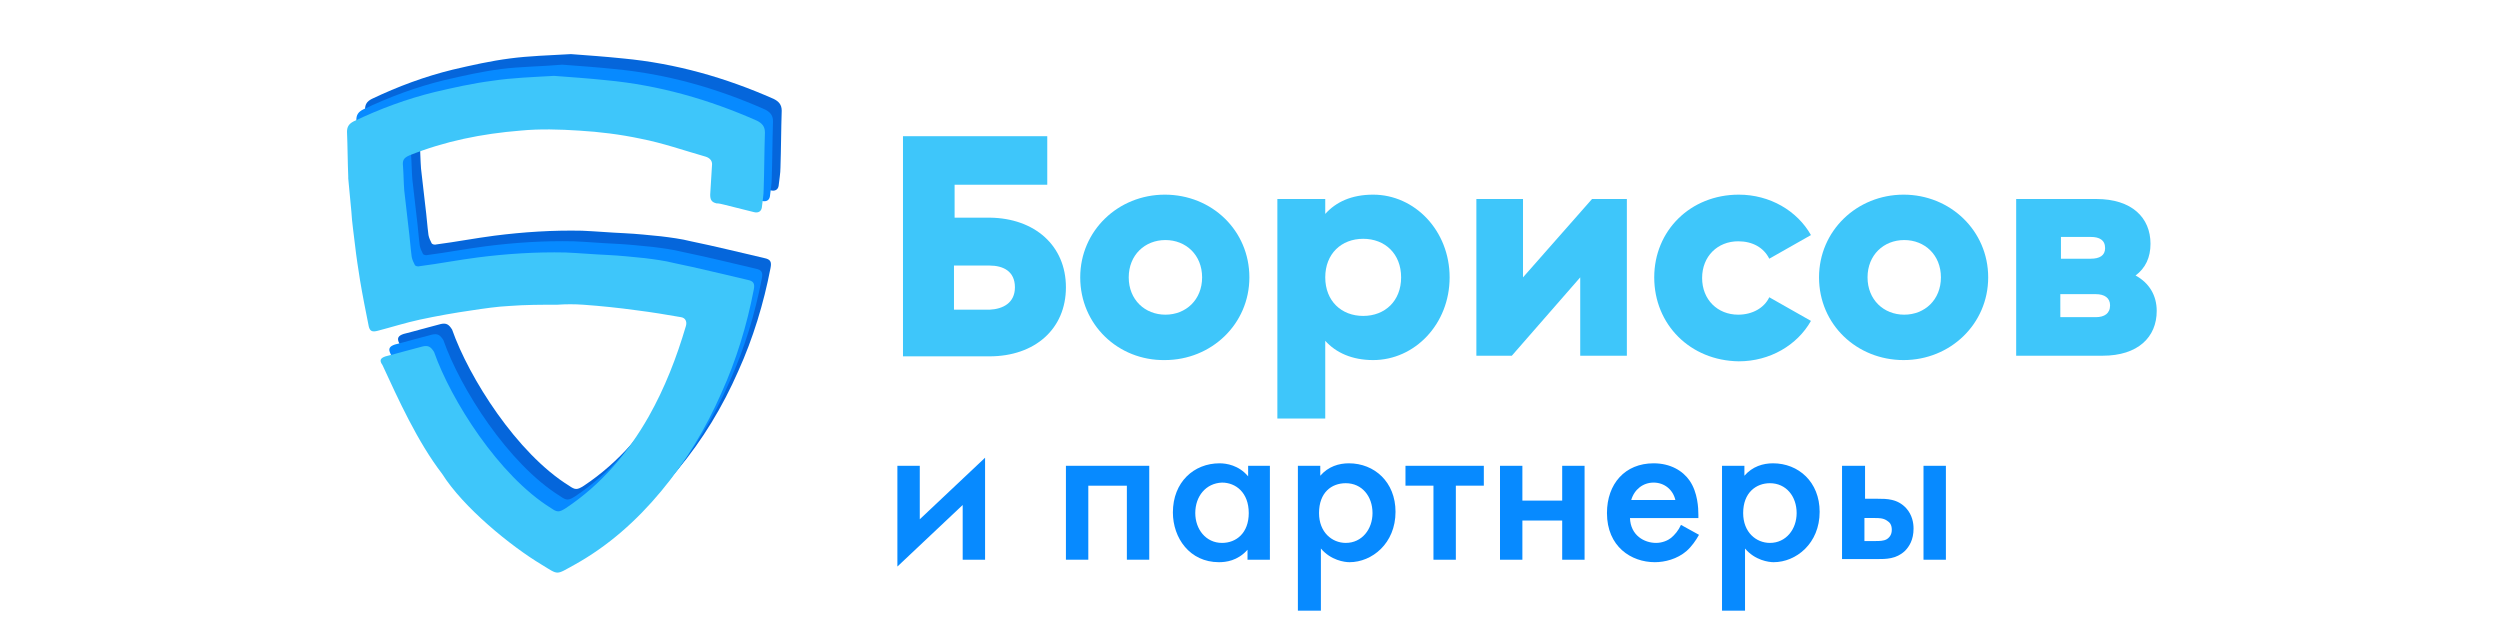 <?xml version="1.0" encoding="UTF-8"?> <!-- Generator: Adobe Illustrator 19.2.1, SVG Export Plug-In . SVG Version: 6.00 Build 0) --> <svg xmlns="http://www.w3.org/2000/svg" xmlns:xlink="http://www.w3.org/1999/xlink" id="Слой_1" x="0px" y="0px" viewBox="0 0 402 100.7" style="enable-background:new 0 0 402 100.7;" xml:space="preserve"> <style type="text/css"> .st0{fill:#0566DB;} .st1{fill:#078AFF;} .st2{fill:#3EC6FA;} .st3{enable-background:new ;} </style> <g> <path class="st0" d="M91.8,8.7c2.7,0.2,5.5,0.4,8.4,0.7c8.5,0.8,16.5,3.1,24.2,6.5c0.8,0.4,1.3,0.9,1.3,1.9c-0.1,3-0.1,6.1-0.2,9.1 c0,1-0.2,2-0.3,3c-0.1,0.6-0.6,0.9-1.3,0.7c-1.6-0.4-3.2-0.8-4.8-1.2c-0.4-0.1-0.8-0.2-1.2-0.2c-0.8-0.2-1-0.6-1-1.4 c0.1-1.6,0.2-3.3,0.3-4.9c0-0.6-0.4-1-1-1.2c-3.5-1-6.9-2.2-10.5-2.9c-3.3-0.7-6.6-1.1-9.9-1.3c-3.1-0.2-6.3-0.3-9.4,0 c-6.2,0.5-12.2,1.7-17.9,4c-0.9,0.4-1.1,0.8-1,1.7c0.1,1.3,0.1,2.6,0.2,3.9c0.2,2,0.5,4.1,0.7,6.1c0.2,1.5,0.3,3.1,0.5,4.6 c0.1,0.5,0.3,0.9,0.5,1.3c0.1,0.2,0.5,0.3,0.8,0.2c3.1-0.4,6.2-1,9.3-1.4c4.7-0.6,9.4-0.9,14.1-0.8c2.3,0.1,4.5,0.3,6.8,0.4 c2,0.1,3.9,0.3,5.9,0.5c1.6,0.2,3.2,0.4,4.8,0.8c3.9,0.8,7.9,1.8,11.8,2.7c1,0.2,1.2,0.6,1,1.6c-1.1,5.7-2.8,11.3-5.2,16.6 c-2.5,5.7-5.7,11-9.7,15.8c-3.9,4.7-8.5,8.8-13.9,11.8c-3.1,1.7-2.5,1.7-5.3,0c-5-3-12.6-9.2-16-14.6c-4-5.2-7.1-12.1-9.6-17.5 c-0.4-0.8-0.2-1.2,0.7-1.5c2-0.5,4-1.1,6-1.6c0.9-0.2,1.3,0.1,1.8,0.9c2.7,7.7,10.4,19.9,18.8,25.1c1,0.7,1.3,0.7,2.4,0 c5.7-3.8,10-8.9,13.3-14.7c2.6-4.6,4.5-9.5,6-14.6c0.2-0.7-0.1-1.3-0.8-1.4c-2.3-0.4-4.7-0.8-7.1-1.1c-2.9-0.4-5.8-0.7-8.6-0.9 c-1.4-0.1-2.8-0.1-4.2,0c-2.6,0-5.1,0-7.7,0.2c-2,0.1-4,0.4-6,0.7c-2.8,0.4-5.6,0.9-8.4,1.5c-2.3,0.5-4.5,1.2-6.8,1.8 c-0.8,0.2-1.2,0.1-1.4-0.7c-0.5-2.5-1-5-1.4-7.4c-0.3-1.9-0.6-3.8-0.8-5.6s-0.5-3.7-0.6-5.5c-0.2-1.8-0.3-3.5-0.5-5.3 c0-0.1,0-0.2,0-0.3c-0.1-2.4-0.1-4.8-0.2-7.2c0-0.8,0.3-1.3,1.1-1.7c4.2-2,8.5-3.6,13-4.7c3-0.7,6.1-1.4,9.2-1.8 C85,9,88.3,8.9,91.8,8.7z"></path> <path class="st1" d="M90.4,10.4c2.7,0.2,5.5,0.4,8.4,0.7c8.5,0.8,16.5,3.1,24.2,6.5c0.8,0.4,1.3,0.9,1.3,1.9 c-0.1,3-0.1,6.1-0.2,9.1c0,1-0.2,2-0.3,3c-0.1,0.6-0.6,0.9-1.3,0.7c-1.6-0.4-3.2-0.8-4.8-1.2c-0.4-0.1-0.8-0.2-1.2-0.2 c-0.8-0.2-1-0.6-1-1.4c0.1-1.6,0.2-3.3,0.3-4.9c0-0.6-0.4-1-1-1.2c-3.5-1-6.9-2.2-10.5-2.9c-3.3-0.7-6.6-1.1-9.9-1.3 c-3.1-0.2-6.3-0.3-9.4,0c-6.2,0.5-12.2,1.7-17.9,4c-0.9,0.4-1.1,0.8-1,1.7c0.1,1.3,0.1,2.6,0.2,3.9c0.2,2,0.5,4.1,0.7,6.1 c0.2,1.5,0.3,3.1,0.5,4.6c0.1,0.5,0.3,0.9,0.5,1.3c0.1,0.2,0.5,0.3,0.8,0.2c3.1-0.4,6.2-1,9.3-1.4c4.7-0.6,9.4-0.9,14.1-0.8 c2.3,0.1,4.5,0.3,6.8,0.4c2,0.1,3.9,0.3,5.9,0.5c1.6,0.2,3.2,0.4,4.8,0.8c3.9,0.8,7.9,1.8,11.8,2.7c1,0.2,1.2,0.6,1,1.6 c-1.1,5.7-2.8,11.3-5.2,16.6c-2.5,5.7-5.7,11-9.7,15.8c-3.9,4.7-8.5,8.8-13.9,11.8c-3.1,1.7-2.5,1.7-5.3,0c-5-3-12.6-9.2-16-14.6 c-4-5.2-7.1-12.1-9.6-17.5c-0.4-0.8-0.2-1.2,0.7-1.5c2-0.5,4-1.1,6-1.6c0.9-0.2,1.3,0.1,1.8,0.9c2.7,7.7,10.4,19.9,18.8,25.1 c1,0.7,1.3,0.7,2.4,0c5.7-3.8,10-8.9,13.3-14.7c2.6-4.6,4.5-9.5,6-14.6c0.2-0.7-0.1-1.3-0.8-1.4c-2.3-0.4-4.7-0.8-7.1-1.1 c-2.9-0.4-5.8-0.7-8.6-0.9c-1.4-0.1-2.8-0.1-4.2,0c-2.6,0-5.1,0-7.7,0.2c-2,0.1-4,0.4-6,0.7c-2.8,0.4-5.6,0.9-8.4,1.5 c-2.3,0.5-4.5,1.2-6.8,1.8c-0.8,0.2-1.2,0.1-1.4-0.7c-0.5-2.5-1-5-1.4-7.4c-0.3-1.9-0.6-3.8-0.8-5.6s-0.5-3.7-0.6-5.5 c-0.2-1.8-0.3-3.5-0.5-5.3c0-0.1,0-0.2,0-0.3c-0.1-2.4-0.1-4.8-0.2-7.2c0-0.8,0.3-1.3,1.1-1.7c4.2-2,8.5-3.6,13-4.7 c3-0.7,6.1-1.4,9.2-1.8C83.7,10.7,87,10.7,90.4,10.4z"></path> <path class="st2" d="M89.1,12.2c2.7,0.2,5.5,0.4,8.4,0.7c8.5,0.8,16.5,3.1,24.2,6.5c0.8,0.4,1.3,0.9,1.3,1.9 c-0.1,3-0.1,6.1-0.2,9.1c0,1-0.2,2-0.3,3c-0.1,0.6-0.6,0.9-1.3,0.7c-1.6-0.4-3.2-0.8-4.8-1.2c-0.4-0.1-0.8-0.2-1.2-0.2 c-0.8-0.2-1-0.6-1-1.4c0.1-1.6,0.2-3.3,0.3-4.9c0-0.6-0.4-1-1-1.2c-3.5-1-6.9-2.2-10.5-2.9c-3.3-0.7-6.6-1.1-9.9-1.3 c-3.1-0.2-6.3-0.3-9.4,0c-6.2,0.5-12.2,1.7-17.9,4c-0.9,0.4-1.1,0.8-1,1.7c0.1,1.3,0.1,2.6,0.2,3.9c0.2,2,0.5,4.1,0.7,6.1 c0.2,1.5,0.3,3.1,0.5,4.6c0.1,0.5,0.3,0.9,0.5,1.3c0.1,0.2,0.5,0.3,0.8,0.2c3.1-0.4,6.2-1,9.3-1.4c4.7-0.6,9.4-0.9,14.1-0.8 c2.3,0.1,4.5,0.3,6.8,0.4c2,0.1,3.9,0.3,5.9,0.5c1.6,0.2,3.2,0.4,4.8,0.8c3.9,0.8,7.9,1.8,11.8,2.7c1,0.2,1.2,0.6,1,1.6 c-1.1,5.7-2.8,11.3-5.2,16.6c-2.5,5.7-5.7,11-9.7,15.8c-3.9,4.7-8.5,8.8-13.9,11.8c-3.1,1.7-2.5,1.7-5.3,0c-5-3-12.6-9.2-16-14.6 c-4-5.2-7.1-12.1-9.6-17.5C61,58,61.1,57.6,62,57.3c2-0.5,4-1.1,6-1.6c0.9-0.2,1.3,0.1,1.8,0.9c2.7,7.7,10.4,19.9,18.8,25.1 c1,0.7,1.3,0.7,2.4,0c5.7-3.8,10-8.9,13.3-14.7c2.6-4.6,4.5-9.5,6-14.6c0.2-0.7-0.1-1.3-0.8-1.4c-2.3-0.4-4.7-0.8-7.1-1.1 c-2.9-0.4-5.8-0.7-8.6-0.9c-1.4-0.1-2.8-0.1-4.2,0c-2.6,0-5.1,0-7.7,0.2c-2,0.1-4,0.4-6,0.7c-2.8,0.4-5.6,0.9-8.4,1.5 c-2.3,0.5-4.5,1.2-6.8,1.8c-0.8,0.2-1.2,0.1-1.4-0.7c-0.5-2.5-1-5-1.4-7.4c-0.3-1.9-0.6-3.8-0.8-5.6s-0.5-3.7-0.6-5.5 c-0.2-1.8-0.3-3.5-0.5-5.3c0-0.1,0-0.2,0-0.3c-0.1-2.4-0.1-4.8-0.2-7.2c0-0.8,0.3-1.3,1.1-1.7c4.2-2,8.5-3.6,13-4.7 c3-0.7,6.1-1.4,9.2-1.8C82.4,12.5,85.7,12.4,89.1,12.2z"></path> </g> <g class="st3"> <path class="st2" d="M171.4,46.2c0,6.7-5,11.1-12.3,11.1h-13.9V21.9h23.2v7.8h-14.9v5.3h5.7C166.4,35.1,171.4,39.5,171.4,46.2z M163.2,46.2c0-2.6-1.9-3.5-4.1-3.5h-5.7v7.1h5.7C161.3,49.7,163.2,48.7,163.2,46.2z"></path> <path class="st2" d="M173.7,44.6c0-7.5,6.1-13.3,13.6-13.3c7.6,0,13.6,5.8,13.6,13.3c0,7.5-6.1,13.3-13.6,13.3 C179.8,58,173.7,52.2,173.7,44.6z M193.3,44.6c0-3.6-2.6-6-5.9-6c-3.3,0-5.9,2.4-5.9,6s2.6,6,5.9,6 C190.7,50.6,193.3,48.2,193.3,44.6z"></path> <path class="st2" d="M233.1,44.6c0,7.5-5.6,13.3-12.3,13.3c-3.4,0-6-1.2-7.7-3.1v12.5h-7.7V32h7.7v2.4c1.7-1.9,4.2-3.1,7.7-3.1 C227.5,31.3,233.1,37.1,233.1,44.6z M225.3,44.6c0-3.8-2.6-6.2-6.1-6.2s-6.1,2.4-6.1,6.2c0,3.8,2.6,6.2,6.1,6.2 S225.3,48.4,225.3,44.6z"></path> <path class="st2" d="M261.6,32v25.2h-7.5V44.6l-11,12.6h-5.7V32h7.5v12.6L256,32H261.6z"></path> <path class="st2" d="M266,44.6c0-7.5,5.8-13.3,13.6-13.3c5,0,9.4,2.6,11.6,6.5l-6.7,3.8c-0.9-1.8-2.7-2.8-5-2.8 c-3.3,0-5.8,2.4-5.8,5.9c0,3.5,2.5,5.9,5.8,5.9c2.3,0,4.2-1.1,5-2.8l6.7,3.8c-2.2,3.9-6.6,6.5-11.6,6.5C271.8,58,266,52.2,266,44.6 z"></path> <path class="st2" d="M292.5,44.6c0-7.5,6.1-13.3,13.6-13.3s13.6,5.8,13.6,13.3c0,7.5-6.1,13.3-13.6,13.3S292.5,52.2,292.5,44.6z M312.1,44.6c0-3.6-2.6-6-5.9-6c-3.3,0-5.9,2.4-5.9,6s2.6,6,5.9,6C309.5,50.6,312.1,48.2,312.1,44.6z"></path> <path class="st2" d="M346.8,50c0,4.2-3,7.2-8.7,7.2h-13.9V32h12.9c5.7,0,8.7,3,8.7,7.2c0,2.2-0.8,3.9-2.4,5.1 C345.6,45.5,346.8,47.5,346.8,50z M331.4,38.1v3.5h4.8c1.4,0,2.3-0.5,2.3-1.7c0-1.3-0.9-1.8-2.3-1.8H331.4z M339.3,49.1 c0-1.2-0.9-1.8-2.3-1.8h-5.7V51h5.7C338.4,51,339.3,50.4,339.3,49.1z"></path> </g> <g class="st3"> <path class="st1" d="M147.9,74.9v8.6l10.5-9.9V90h-3.6v-8.8l-10.5,9.9V74.9H147.9z"></path> <path class="st1" d="M184.8,74.9V90h-3.6V78.1h-6.2V90h-3.6V74.9H184.8z"></path> <path class="st1" d="M200.6,74.9h3.6V90h-3.6v-1.6c-1.6,1.8-3.5,2-4.6,2c-4.7,0-7.4-3.9-7.4-8c0-4.9,3.4-7.9,7.5-7.9 c1.1,0,3.1,0.3,4.6,2.1V74.9z M192.2,82.5c0,2.6,1.7,4.8,4.3,4.8c2.3,0,4.3-1.6,4.3-4.8c0-3.3-2.1-4.9-4.3-4.9 C193.9,77.7,192.2,79.8,192.2,82.5z"></path> <path class="st1" d="M212.3,98.2h-3.6V74.9h3.6v1.6c1.3-1.5,3-2,4.6-2c4.1,0,7.5,3,7.5,7.8c0,5.1-3.8,8.1-7.4,8.1 c-0.8,0-3-0.3-4.6-2.2V98.2z M212.1,82.5c0,3.1,2.1,4.8,4.3,4.8c2.6,0,4.3-2.2,4.3-4.8c0-2.7-1.7-4.8-4.3-4.8 C214.1,77.7,212.1,79.2,212.1,82.5z"></path> <path class="st1" d="M234.1,78.1V90h-3.6V78.1h-4.5v-3.2h12.6v3.2H234.1z"></path> <path class="st1" d="M241.2,74.9h3.6v5.6h6.4v-5.6h3.6V90h-3.6v-6.3h-6.4V90h-3.6V74.9z"></path> <path class="st1" d="M273.2,86c-0.5,0.9-1.2,1.9-2,2.6c-1.5,1.3-3.5,1.8-5.1,1.8c-3.8,0-7.7-2.5-7.7-7.9c0-4.7,2.9-8,7.5-8 c2.7,0,4.7,1.2,5.8,2.8c1.3,1.9,1.4,4.4,1.4,5.5v0.5h-11c0.1,2.8,2.3,4,4.2,4c1,0,1.9-0.4,2.4-0.8c0.6-0.5,1.2-1.2,1.6-2.1 L273.2,86z M269.4,80.4c-0.4-1.7-1.8-2.8-3.5-2.8s-3.1,1.1-3.6,2.8H269.4z"></path> <path class="st1" d="M280.5,98.2h-3.6V74.9h3.6v1.6c1.3-1.5,3-2,4.6-2c4.1,0,7.5,3,7.5,7.8c0,5.1-3.8,8.1-7.4,8.1 c-0.8,0-3-0.3-4.6-2.2V98.2z M280.3,82.5c0,3.1,2.1,4.8,4.3,4.8c2.6,0,4.3-2.2,4.3-4.8c0-2.7-1.7-4.8-4.3-4.8 C282.4,77.7,280.3,79.2,280.3,82.5z"></path> <path class="st1" d="M296.3,74.9h3.6v5.3h2c1.5,0,3.2,0,4.6,1.5c1,1.1,1.2,2.4,1.2,3.3c0,1.8-0.7,2.9-1.4,3.6 c-1.4,1.3-3,1.3-4.5,1.3h-5.6V74.9z M301.5,87c0.7,0,1.4,0,1.9-0.3c0.3-0.2,0.8-0.6,0.8-1.5c0-0.8-0.3-1.2-0.8-1.5 c-0.6-0.4-1.3-0.4-1.9-0.4h-1.7V87H301.5z M309.3,74.9h3.6V90h-3.6V74.9z"></path> </g> </svg> 